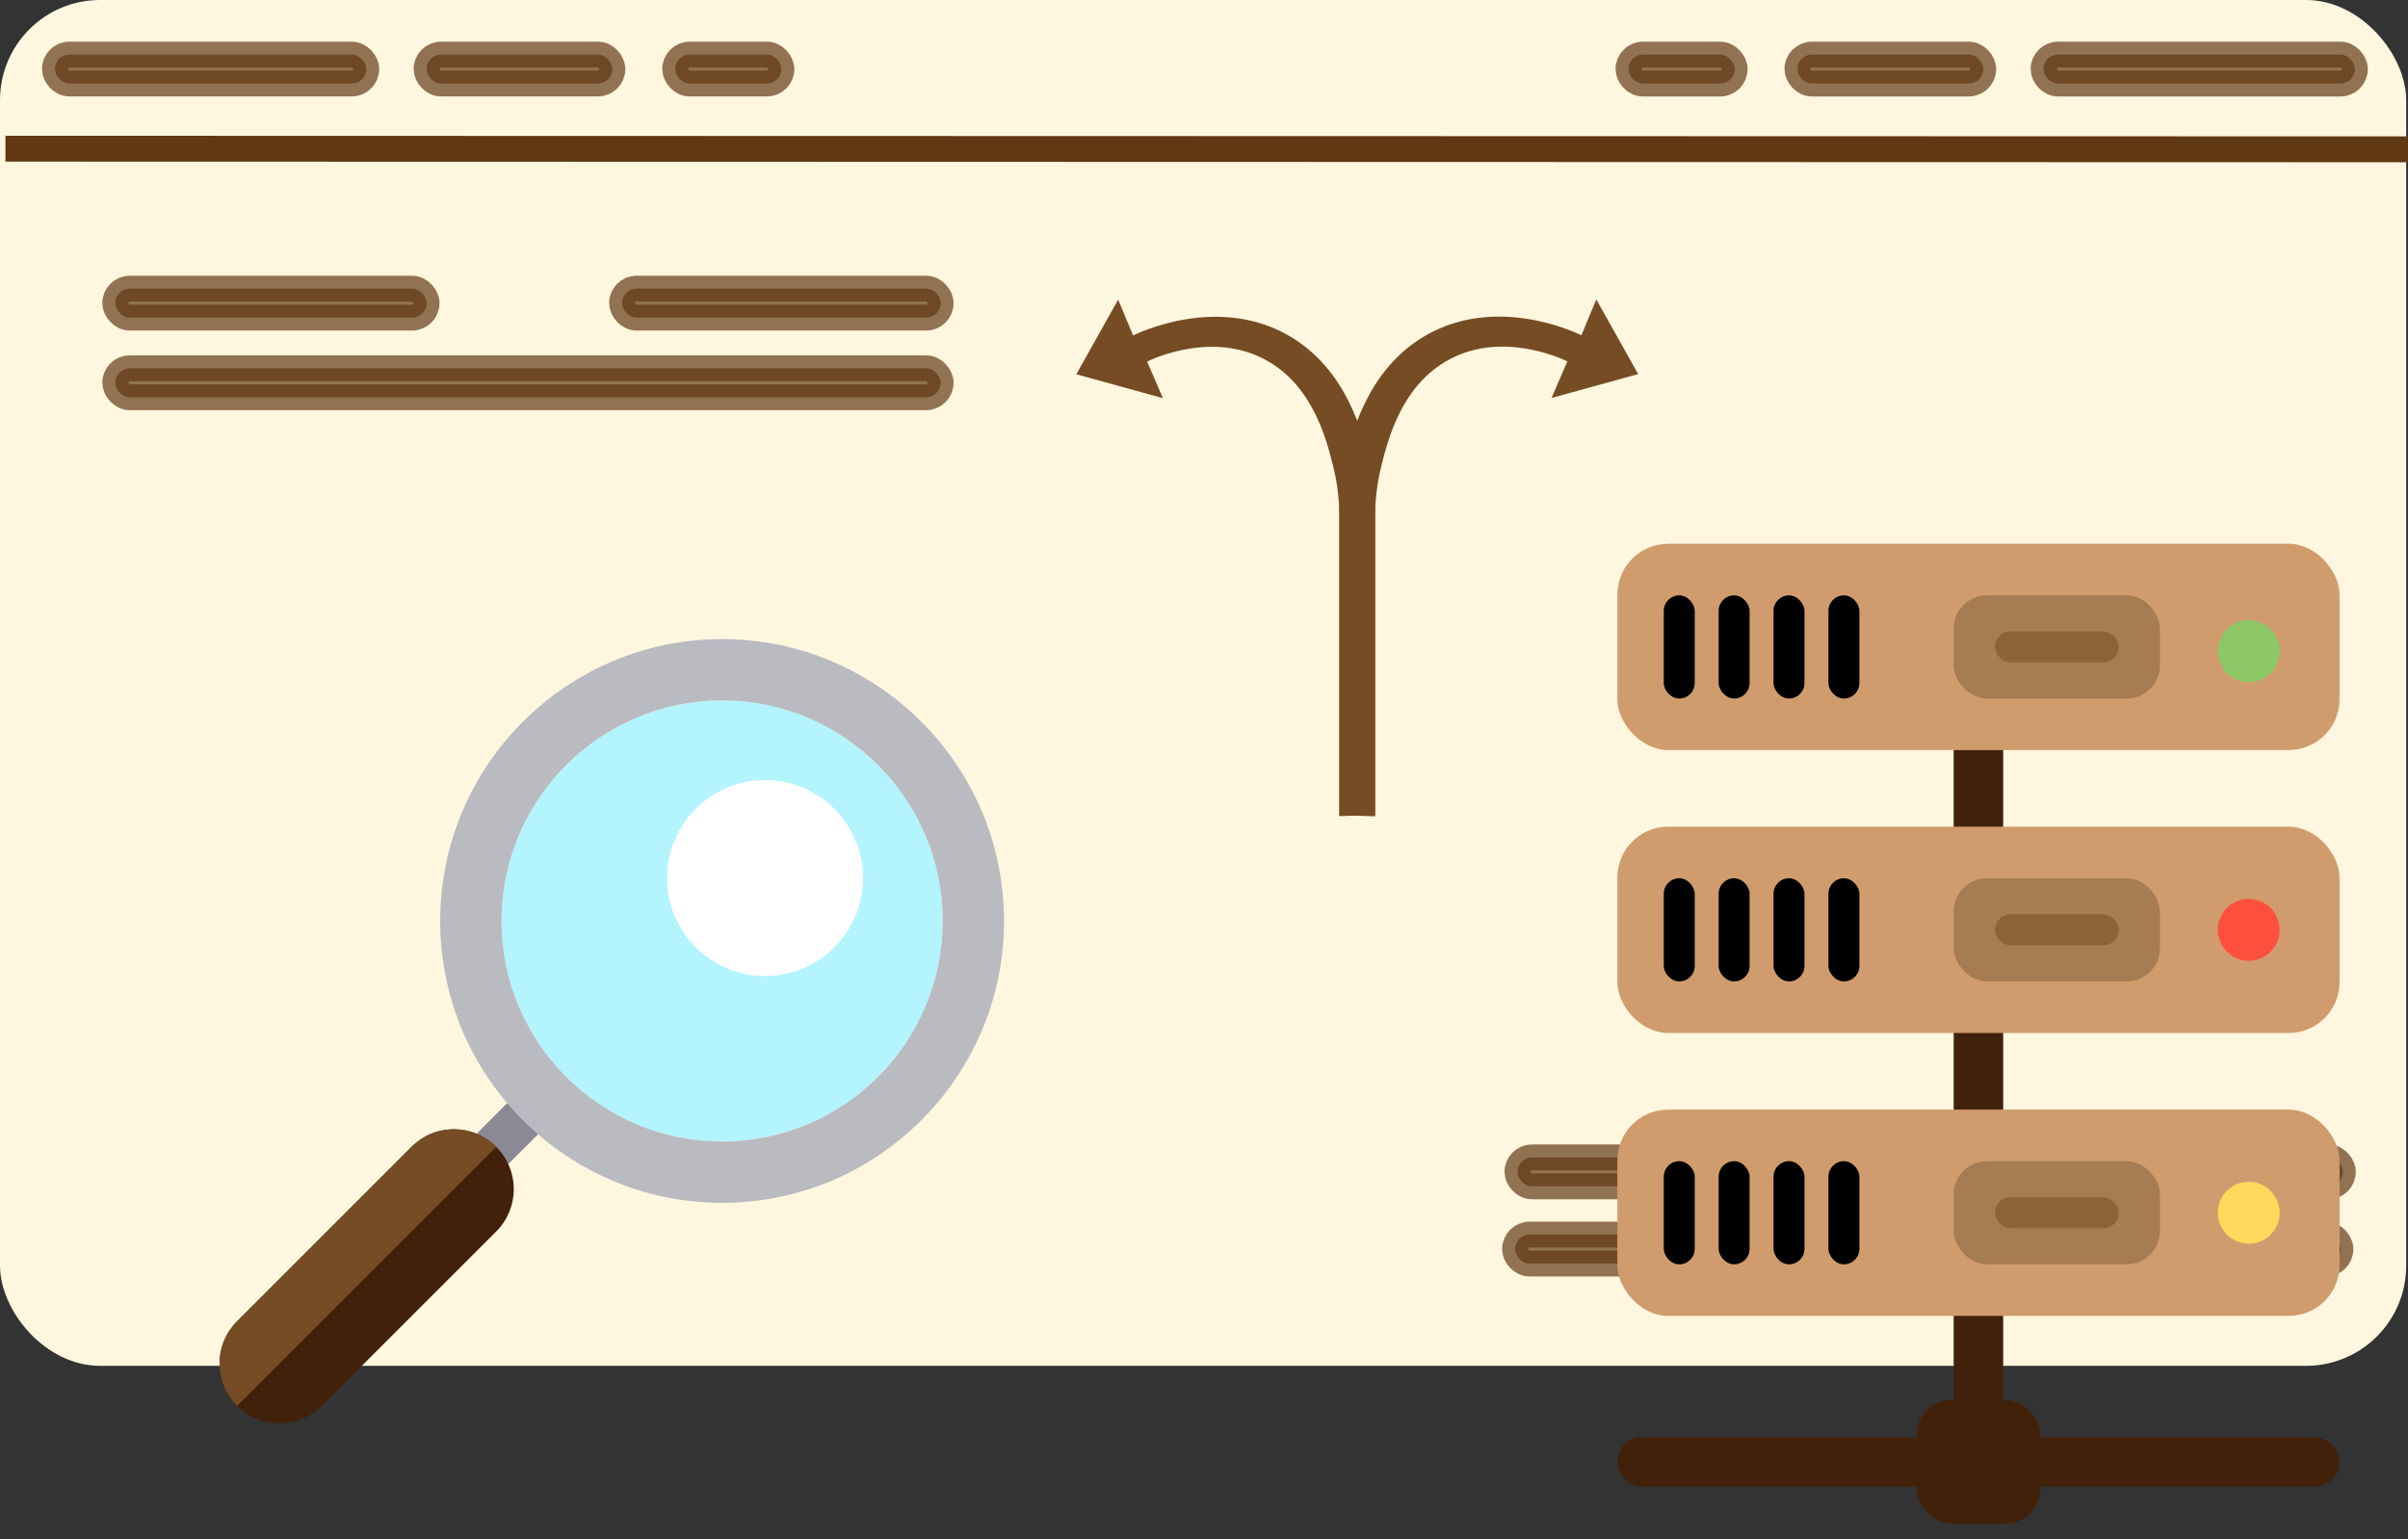 <?xml version="1.0" encoding="UTF-8"?>
<svg id="Layer_1" data-name="Layer 1" xmlns="http://www.w3.org/2000/svg" viewBox="0 0 652.06 416.86">
  <rect x="0" y="0" width="652.06" height="416.86" fill="#333333" stroke="none"/>
  <defs>
    <style>
      .cls-1 {
        fill: #fff6df;
      }

      .cls-1, .cls-2, .cls-3, .cls-4, .cls-5, .cls-6, .cls-7, .cls-8, .cls-9, .cls-10, .cls-11, .cls-12, .cls-13, .cls-14, .cls-15 {
        stroke-width: 0px;
      }

      .cls-2 {
        fill: #ffd85c;
      }

      .cls-3 {
        fill: #b3f4ff;
      }

      .cls-4 {
        fill: #a67c52;
      }

      .cls-6 {
        fill: #754c24;
      }

      .cls-7 {
        fill: none;
      }

      .cls-8 {
        fill: #d09c6d;
      }

      .cls-16, .cls-17 {
        fill: #603813;
        stroke: #603813;
        stroke-miterlimit: 10;
        stroke-width: 7px;
      }

      .cls-9 {
        fill: #fff;
      }

      .cls-10 {
        fill: #42210b;
      }

      .cls-11 {
        fill: #8ec766;
      }

      .cls-12 {
        fill: #8b8996;
      }

      .cls-13 {
        fill: #ff503d;
      }

      .cls-14 {
        fill: #b9bbc1;
      }

      .cls-17 {
        opacity: .69;
      }

      .cls-15 {
        fill: #8c6239;
      }
    </style>
  </defs>
  <rect class="cls-1" width="651.57" height="369.9" rx="27.12" ry="27.12"/>
  <line class="cls-16" x1="1.47" y1="40.27" x2="652.06" y2="40.44"/>
  <rect class="cls-17" x="31.21" y="78.18" width="84.31" height="7.84" rx="3.92" ry="3.92"/>
  <rect class="cls-17" x="31.21" y="99.74" width="223.51" height="7.84" rx="3.92" ry="3.92"/>
  <rect class="cls-17" x="168.45" y="78.18" width="86.27" height="7.84" rx="3.92" ry="3.92"/>
  <rect class="cls-17" x="410.26" y="334.36" width="223.51" height="7.84" rx="3.92" ry="3.92"/>
  <rect class="cls-17" x="410.91" y="313.45" width="223.51" height="7.84" rx="3.92" ry="3.92"/>
  <rect class="cls-17" x="14.87" y="14.78" width="84.31" height="7.84" rx="3.92" ry="3.92"/>
  <rect class="cls-17" x="115.51" y="14.78" width="50.32" height="7.84" rx="3.92" ry="3.92"/>
  <rect class="cls-17" x="182.83" y="14.78" width="28.76" height="7.84" rx="3.92" ry="3.92"/>
  <rect class="cls-17" x="553.38" y="14.78" width="84.31" height="7.84" rx="3.92" ry="3.92" transform="translate(1191.07 37.41) rotate(-180)"/>
  <rect class="cls-17" x="486.72" y="14.78" width="50.32" height="7.84" rx="3.92" ry="3.92" transform="translate(1023.76 37.41) rotate(180)"/>
  <rect class="cls-17" x="440.97" y="14.78" width="28.76" height="7.84" rx="3.92" ry="3.92" transform="translate(910.7 37.41) rotate(-180)"/>
  <g>
    <path class="cls-3" d="m195.54,309.16c-32.94,0-59.74-26.8-59.74-59.74s26.8-59.74,59.74-59.74,59.74,26.8,59.74,59.74-26.8,59.74-59.74,59.74Z"/>
    <path class="cls-12" d="m128,322.43c-1.52,0-3.04-.58-4.2-1.74-2.32-2.32-2.32-6.08,0-8.4l18.22-18.22c2.32-2.32,6.08-2.32,8.4,0s2.32,6.08,0,8.4l-18.22,18.22c-1.16,1.16-2.68,1.74-4.2,1.74Z"/>
    <path class="cls-14" d="m195.54,173.08c-42.09,0-76.34,34.25-76.34,76.34s34.24,76.34,76.34,76.34,76.34-34.25,76.34-76.34-34.24-76.34-76.34-76.34Zm0,136.08c-32.94,0-59.74-26.8-59.74-59.74s26.8-59.74,59.74-59.74,59.74,26.8,59.74,59.74-26.8,59.74-59.74,59.74Z"/>
    <path class="cls-10" d="m134.37,310.59c-3.06-3.06-7.13-4.75-11.46-4.75s-8.4,1.69-11.46,4.75l-47.24,47.24c-3.06,3.06-4.75,7.13-4.75,11.46s1.69,8.4,4.75,11.46c3.06,3.06,7.13,4.75,11.46,4.75s8.4-1.69,11.46-4.75l47.24-47.24c3.06-3.06,4.75-7.13,4.75-11.46s-1.69-8.4-4.75-11.46Z"/>
    <path class="cls-6" d="m134.37,310.59c-3.06-3.06-7.13-4.75-11.46-4.75s-8.4,1.69-11.46,4.75l-47.24,47.24c-3.06,3.06-4.75,7.13-4.75,11.46s1.69,8.4,4.75,11.46l70.16-70.16s0,0,0,0Z"/>
    <path class="cls-9" d="m207.16,264.35c-14.64,0-26.55-11.91-26.55-26.55s11.91-26.55,26.55-26.55,26.55,11.91,26.55,26.55-11.91,26.55-26.55,26.55Z"/>
  </g>
  <g>
    <rect class="cls-10" x="437.96" y="389.21" width="195.56" height="13.41" rx="6.71" ry="6.71"/>
    <rect class="cls-10" x="529.03" y="190.14" width="13.41" height="199.47" rx="6.71" ry="6.71"/>
    <rect class="cls-10" x="518.98" y="379.15" width="33.52" height="33.52" rx="9.47" ry="9.47"/>
  </g>
  <rect class="cls-8" x="437.96" y="223.89" width="195.56" height="55.87" rx="13.77" ry="13.77"/>
  <circle class="cls-13" cx="608.93" cy="251.82" r="8.38"/>
  <rect class="cls-8" x="437.96" y="300.51" width="195.56" height="55.87" rx="13.77" ry="13.77"/>
  <circle class="cls-2" cx="608.93" cy="328.44" r="8.38"/>
  <rect class="cls-4" x="529.03" y="314.47" width="55.87" height="27.94" rx="9.01" ry="9.01"/>
  <rect class="cls-8" x="437.96" y="147.27" width="195.56" height="55.87" rx="13.77" ry="13.77"/>
  <g>
    <rect class="cls-4" x="529.03" y="161.24" width="55.87" height="27.94" rx="9.01" ry="9.01"/>
    <rect class="cls-4" x="529.03" y="237.85" width="55.87" height="27.94" rx="9.01" ry="9.01"/>
  </g>
  <circle class="cls-11" cx="608.93" cy="176.35" r="8.38"/>
  <path class="cls-7" d="m608.93,264.4c6.93,0,12.57-5.64,12.57-12.57s-5.64-12.57-12.57-12.57-12.57,5.64-12.57,12.57c0,6.93,5.64,12.57,12.57,12.57Zm0-16.76c2.31,0,4.19,1.88,4.19,4.19s-1.88,4.19-4.19,4.19-4.19-1.88-4.19-4.19,1.88-4.19,4.19-4.19Z"/>
  <path class="cls-7" d="m608.93,341.01c6.93,0,12.57-5.64,12.57-12.57s-5.64-12.57-12.57-12.57-12.57,5.64-12.57,12.57c0,6.93,5.64,12.57,12.57,12.57Zm0-16.76c2.31,0,4.19,1.88,4.19,4.19s-1.88,4.19-4.19,4.19-4.19-1.88-4.19-4.19c0-2.31,1.88-4.19,4.19-4.19Z"/>
  <path class="cls-7" d="m589.1,310.28h-64.26v36.32h64.26v-36.32h0Zm-8.38,27.94h-47.49v-19.56h47.49v19.56Z"/>
  <rect class="cls-15" x="540.21" y="324.25" width="33.52" height="8.38" rx="4.19" ry="4.19"/>
  <path class="cls-7" d="m524.84,193.37h64.26v-36.32h-64.26v36.32Zm8.38-27.94h47.49v19.56h-47.49v-19.56Z"/>
  <rect class="cls-15" x="540.21" y="171.02" width="33.52" height="8.38" rx="4.19" ry="4.19"/>
  <path class="cls-7" d="m637.71,207.34v-61.74c0-1.39-1.13-2.51-2.51-2.51h-198.91c-1.39,0-2.51,1.13-2.51,2.51v59.23c0,1.39,1.13,2.51,2.51,2.51h86.05c1.39,0,2.51,1.13,2.51,2.51v7.33c0,1.39-1.13,2.51-2.51,2.51h-86.05c-1.39,0-2.51,1.13-2.51,2.51v59.23c0,1.39,1.13,2.51,2.51,2.51h86.05c1.39,0,2.51,1.13,2.51,2.51v7.33c0,1.39-1.13,2.51-2.51,2.51h-86.05c-1.39,0-2.51,1.13-2.51,2.51v59.23c0,1.39,1.13,2.51,2.51,2.51h86.05c1.39,0,2.51,1.13,2.51,2.51v9.36c0,1.39-1.13,2.51-2.51,2.51h-5.03c-1.39,0-2.51,1.13-2.51,2.51v5.03c0,1.39-1.13,2.51-2.51,2.51h-75.99c-1.39,0-2.51,1.13-2.51,2.51v16.76c0,1.39,1.13,2.51,2.51,2.51h75.99c1.39,0,2.51,1.13,2.51,2.51v5.03c0,1.39,1.13,2.51,2.51,2.51h36.88c1.39,0,2.51-1.13,2.51-2.51v-5.03c0-1.39,1.13-2.51,2.51-2.51h75.99c1.39,0,2.51-1.13,2.51-2.51v-16.76c0-1.39-1.13-2.51-2.51-2.51h-75.99c-1.39,0-2.51-1.13-2.51-2.51v-5.03c0-1.39-1.13-2.51-2.51-2.51h-5.03c-1.39,0-2.51-1.13-2.51-2.51v-9.36c0-1.39,1.13-2.51,2.51-2.51h86.05c1.39,0,2.51-1.13,2.51-2.51v-59.23c0-1.39-1.13-2.51-2.51-2.51h-86.05c-1.39,0-2.51-1.13-2.51-2.51v-7.33c0-1.39,1.13-2.51,2.51-2.51h86.05c1.39,0,2.51-1.13,2.51-2.51v-59.23c0-1.39-1.13-2.51-2.51-2.51h-86.05c-1.39,0-2.51-1.13-2.51-2.51v-7.33c0-1.39,1.13-2.51,2.51-2.51h88.56Zm-193.05-55.87h182.15c1.39,0,2.51,1.13,2.51,2.51v42.46c0,1.39-1.13,2.51-2.51,2.51h-182.15c-1.39,0-2.51-1.13-2.51-2.51v-42.46c0-1.39,1.13-2.51,2.51-2.51Zm-2.51,244.45h0c0-1.39,1.13-2.51,2.51-2.51h67.61c1.39,0,2.51,1.13,2.51,2.51h0c0,1.39-1.13,2.51-2.51,2.51h-67.61c-1.39,0-2.51-1.13-2.51-2.51Zm187.18,0h0c0,1.39-1.13,2.51-2.51,2.51h-67.61c-1.39,0-2.51-1.13-2.51-2.51h0c0-1.39,1.13-2.51,2.51-2.51h67.61c1.39,0,2.51,1.13,2.51,2.51Zm-83.53,12.57h-20.11c-1.39,0-2.51-1.13-2.51-2.51v-20.11c0-1.39,1.13-2.51,2.51-2.51h20.11c1.39,0,2.51,1.13,2.51,2.51v20.11c0,1.39-1.13,2.51-2.51,2.51Zm-10.06-33.52h0c-1.39,0-2.51-1.13-2.51-2.51v-9.36c0-1.39,1.13-2.51,2.51-2.51h0c1.39,0,2.51,1.13,2.51,2.51v9.36c0,1.39-1.13,2.51-2.51,2.51Zm91.08-22.77h-182.15c-1.39,0-2.51-1.13-2.51-2.51v-42.46c0-1.39,1.13-2.51,2.51-2.51h182.15c1.39,0,2.51,1.13,2.51,2.51v42.46c0,1.39-1.13,2.51-2.51,2.51Zm-91.08-55.87h0c-1.39,0-2.51-1.13-2.51-2.51v-7.33c0-1.39,1.13-2.51,2.51-2.51h0c1.39,0,2.51,1.13,2.51,2.51v7.33c0,1.39-1.13,2.51-2.51,2.51Zm91.08-20.74h-182.15c-1.39,0-2.51-1.13-2.51-2.51v-42.46c0-1.39,1.13-2.51,2.51-2.51h182.15c1.39,0,2.51,1.13,2.51,2.51v42.46c0,1.39-1.13,2.51-2.51,2.51Zm-91.08-55.87h0c-1.39,0-2.51-1.13-2.51-2.51v-7.33c0-1.39,1.13-2.51,2.51-2.51h0c1.39,0,2.51,1.13,2.51,2.51v7.33c0,1.39-1.13,2.51-2.51,2.51Z"/>
  <rect class="cls-5" x="450.53" y="161.24" width="8.38" height="27.94" rx="4.19" ry="4.19"/>
  <rect class="cls-5" x="465.39" y="161.24" width="8.38" height="27.94" rx="4.19" ry="4.19"/>
  <rect class="cls-5" x="480.25" y="161.24" width="8.38" height="27.94" rx="4.19" ry="4.19"/>
  <rect class="cls-5" x="495.12" y="161.24" width="8.38" height="27.94" rx="4.19" ry="4.19"/>
  <rect class="cls-5" x="450.53" y="237.85" width="8.38" height="27.94" rx="4.19" ry="4.19"/>
  <rect class="cls-5" x="465.39" y="237.85" width="8.38" height="27.94" rx="4.19" ry="4.19"/>
  <rect class="cls-5" x="480.25" y="237.85" width="8.38" height="27.94" rx="4.19" ry="4.19"/>
  <rect class="cls-5" x="495.12" y="237.85" width="8.38" height="27.94" rx="4.19" ry="4.19"/>
  <rect class="cls-5" x="450.53" y="314.47" width="8.38" height="27.94" rx="4.19" ry="4.19"/>
  <rect class="cls-5" x="465.39" y="314.47" width="8.38" height="27.94" rx="4.19" ry="4.19"/>
  <rect class="cls-5" x="480.25" y="314.47" width="8.38" height="27.94" rx="4.19" ry="4.19"/>
  <rect class="cls-5" x="495.12" y="314.47" width="8.38" height="27.94" rx="4.19" ry="4.19"/>
  <path class="cls-7" d="m589.1,233.67h-64.26v36.32h64.26v-36.32h0Zm-8.38,27.94h-47.49v-19.56h47.49v19.56Z"/>
  <rect class="cls-15" x="540.21" y="247.63" width="33.52" height="8.38" rx="4.19" ry="4.19"/>
  <path class="cls-7" d="m608.93,163.78c-6.93,0-12.57,5.64-12.57,12.57s5.64,12.57,12.57,12.57,12.57-5.64,12.57-12.57-5.64-12.57-12.57-12.57Zm0,16.76c-2.31,0-4.19-1.88-4.19-4.19s1.88-4.19,4.19-4.19,4.19,1.88,4.19,4.19c0,2.31-1.88,4.19-4.19,4.19Z"/>
  <path class="cls-6" d="m372.37,221.08l-9.69-.32v-81.05c-.01-3.34-.32-7.97-1.64-13.28-1.77-7.15-5.48-22.2-18.61-29.12-14.14-7.46-29.59-.44-31.81.61,1.43,3.3,2.87,6.61,4.3,9.91-7.82-2.16-15.64-4.31-23.46-6.47,3.78-6.74,7.55-13.48,11.33-20.22,1.35,3.24,2.7,6.47,4.04,9.71,2.03-.99,23.09-10.87,42.07,0,15.99,9.16,20.23,27.16,21.84,33.98,1.39,5.92,1.65,11.02,1.62,14.56"/>
  <path class="cls-6" d="m362.68,221.03l9.69-.32v-81.05c.01-3.34.32-7.97,1.64-13.28,1.77-7.15,5.48-22.2,18.61-29.12,14.14-7.46,29.59-.44,31.81.61-1.43,3.3-2.87,6.61-4.3,9.91,7.82-2.16,15.64-4.31,23.46-6.47-3.78-6.74-7.55-13.48-11.33-20.22-1.35,3.24-2.7,6.47-4.04,9.71-2.03-.99-23.09-10.87-42.07,0-15.99,9.16-20.23,27.16-21.84,33.98-1.39,5.92-1.65,11.02-1.62,14.56"/>
</svg>